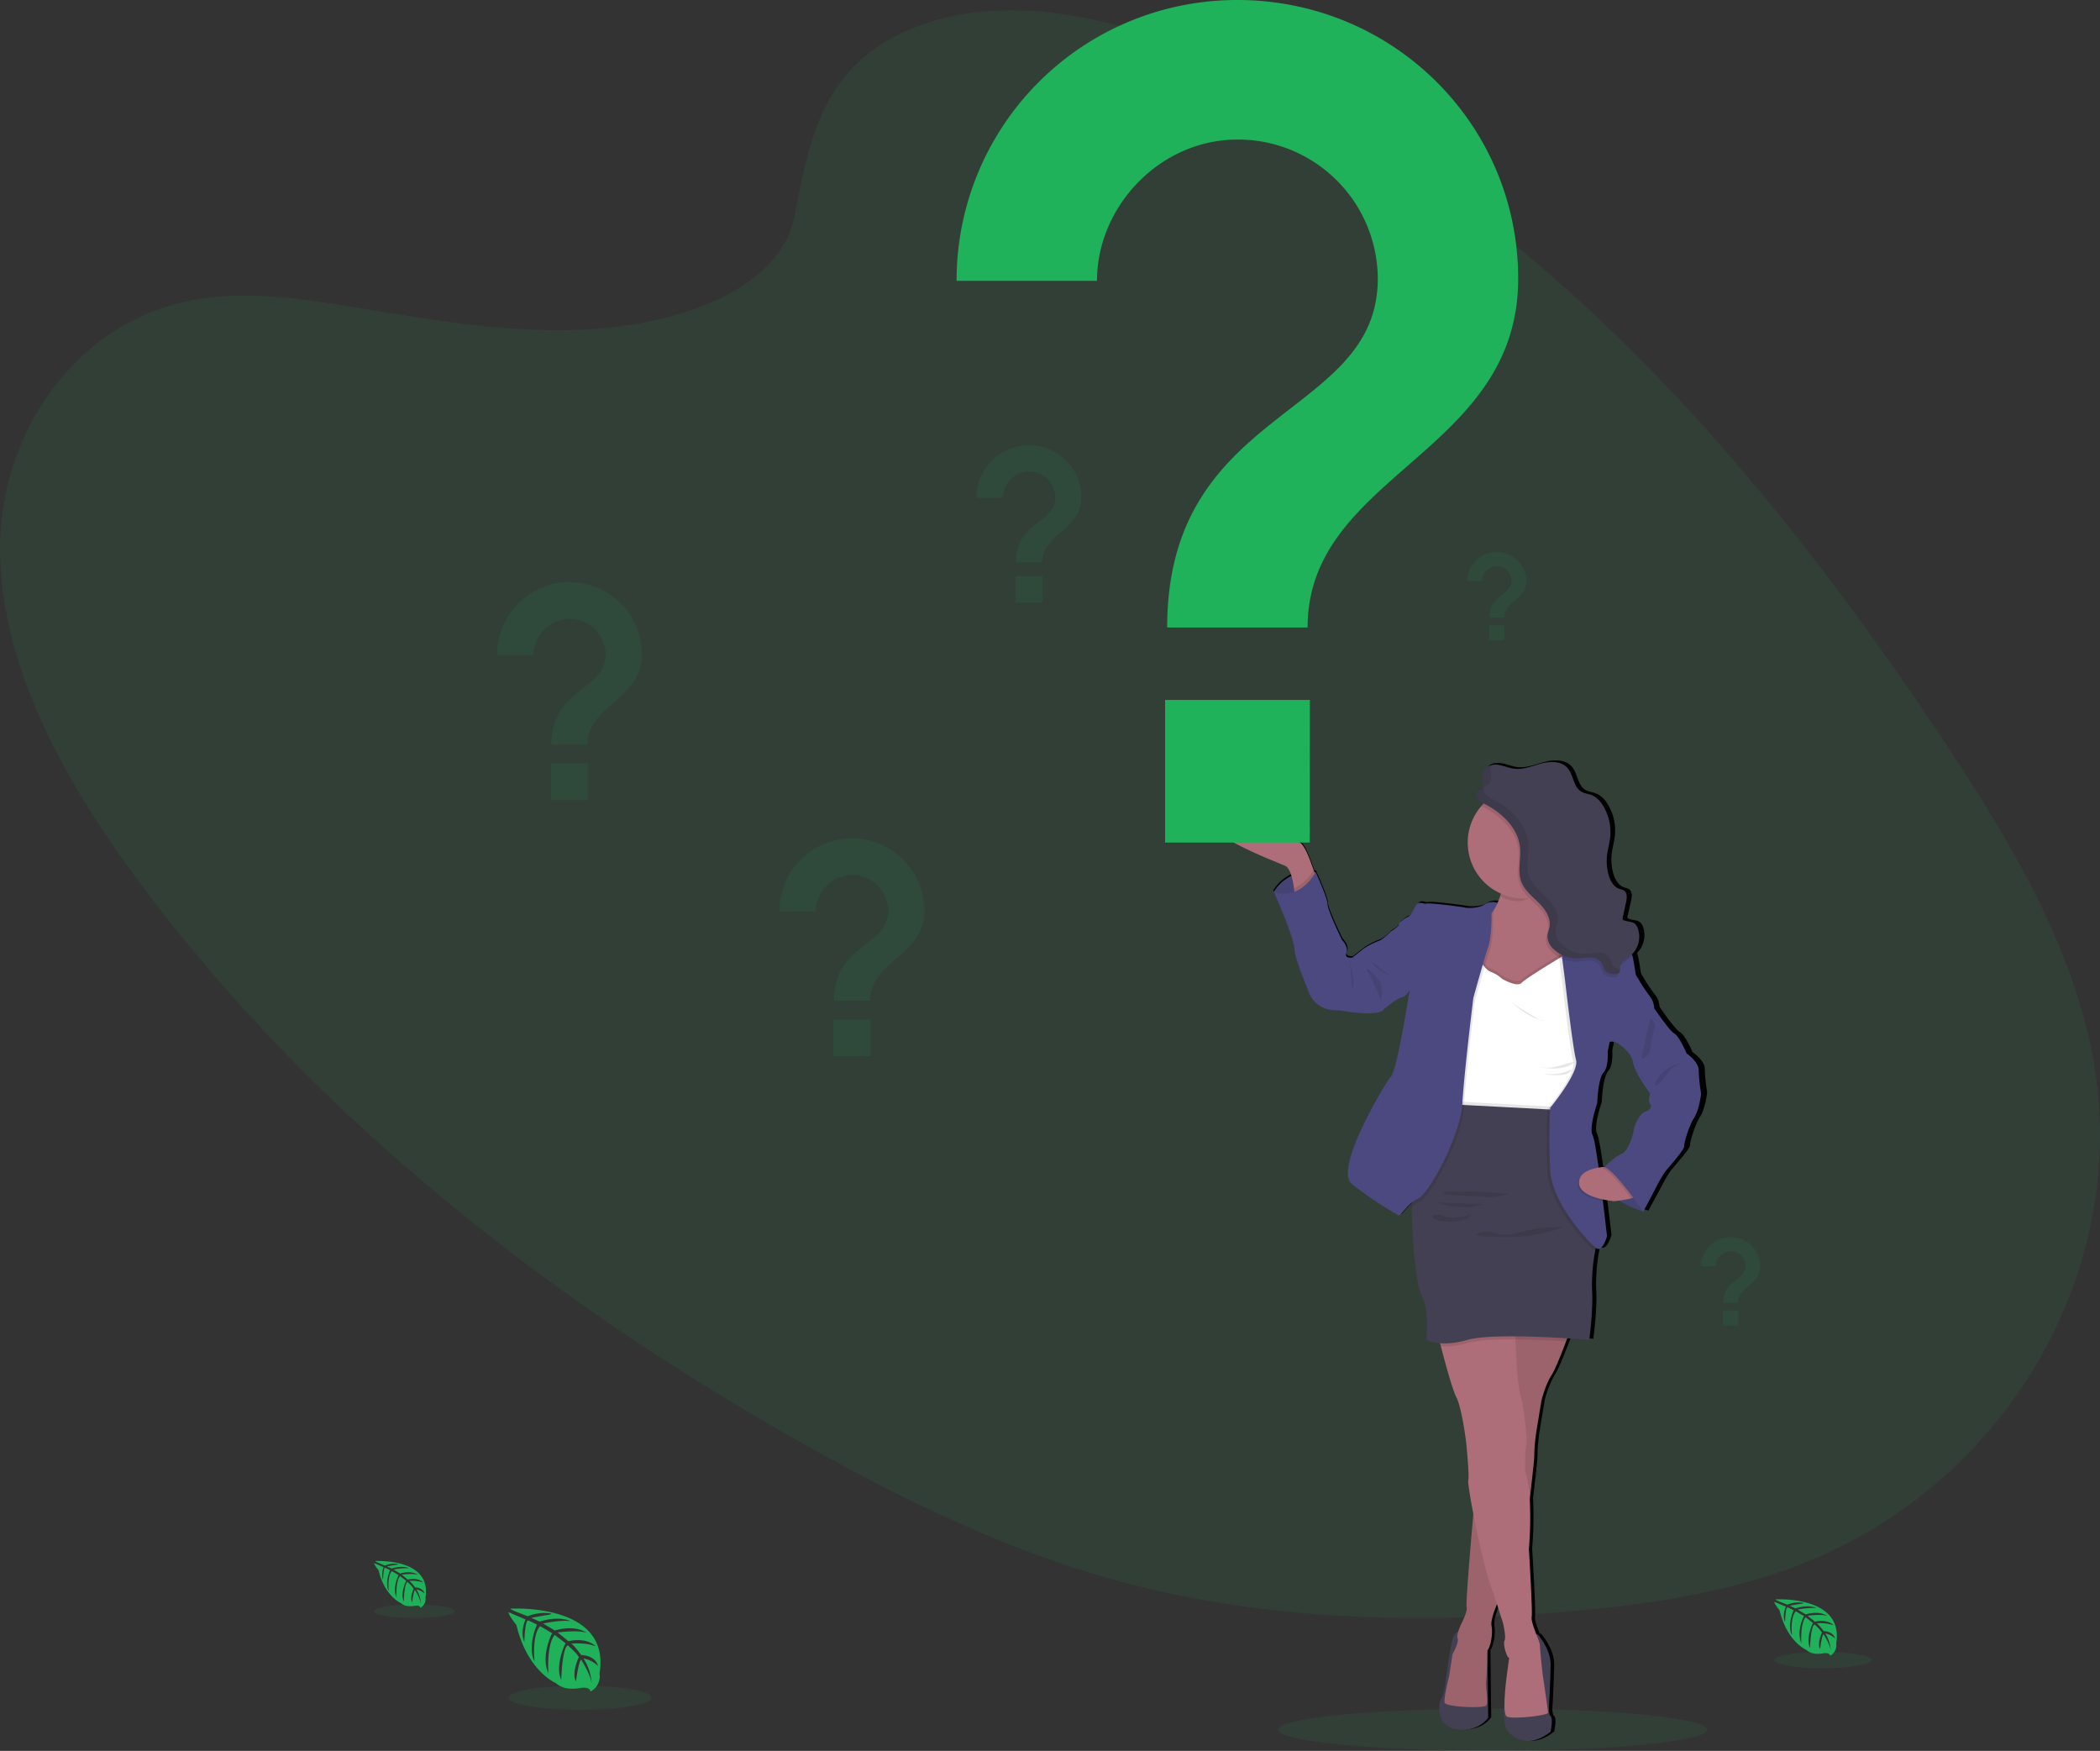 <svg xmlns="http://www.w3.org/2000/svg" width="655.014" height="545.977" viewBox="0 0 655.014 545.977"><rect x="0" y="0" width="655.014" height="545.977" fill="#333333" stroke="none"/><defs><linearGradient id="prefix__linear-gradient" x1=".5" x2=".5" y1="1" gradientUnits="objectBoundingBox"><stop offset="0" stop-color="gray" stop-opacity=".251"></stop><stop offset=".54" stop-color="gray" stop-opacity=".122"></stop><stop offset="1" stop-color="gray" stop-opacity=".102"></stop></linearGradient><style>            .prefix__cls-1,.prefix__cls-2{fill:#1fb25a}.prefix__cls-1,.prefix__cls-5{opacity:.1}.prefix__cls-4{fill:#4c4981}.prefix__cls-6{fill:#ae6e79}.prefix__cls-7{fill:#444053}        </style></defs><g id="prefix__Group_179" data-name="Group 179" transform="translate(-.004)"><ellipse id="prefix__Ellipse_240" cx="66.918" cy="6.597" class="prefix__cls-1" data-name="Ellipse 240" rx="66.918" ry="6.597" transform="translate(398.628 532.783)"></ellipse><path id="prefix__Path_1642" d="M384.826 41.3c29.473-10.955 65.352-1.533 95.993 12.208 96.234 43.168 166.344 125.113 222.046 208.6 20.168 30.229 39.325 61.79 46.907 95.536 15.438 68.687-24.827 139.794-93.3 164.712-23.287 8.482-48.871 11.96-74.494 13.9-45.563 3.452-92.737 2.081-137.934-10.7-32.233-9.135-62.723-23.829-91.967-40.062C270.4 440.126 195.816 381.22 142.11 309.265c-23.555-31.56-43.481-67.14-44.055-103.555s23.157-73.006 62.2-79.2c16.142-2.558 33.218.1 49.876 2.845 24.527 4.039 49.386 8.286 73.632 6.525 25.049-1.833 57.627-11.621 62.194-35.534 4.836-25.674 9.436-48.107 38.869-59.046z" class="prefix__cls-1" data-name="Path 1642" transform="translate(-98.04 -33.311)"></path><path id="prefix__Path_1643" d="M341.742 800.4s31.489-1.9 27.776 20.168a5.375 5.375 0 01-2.8 5.67s-.052-1.638-3.23-1.083a14.224 14.224 0 01-3.419.17 7.131 7.131 0 01-4.182-1.729s-8.854-3.654-12.293-18.126c0 0-2.551-3.151-2.447-3.967l5.311 2.271s-1.814 3.837-.385 7.021c0 0 .17-6.877 1.194-6.721.2.033 2.76 1.3 2.76 1.3s-3.125 6.675-.77 11.529c0 0-.894-8.228 1.742-11.047l3.745 2.186s-3.654 6.9-1.174 12.521c0 0-.652-8.632 1.957-11.993l3.393 2.61s-3.432 6.8-1.338 11.471c0 0 .268-10.055 2.068-10.812 0 0 2.969 2.61 3.419 3.693 0 0-2.349 4.933-.894 7.536 0 0 .894-6.694 1.631-6.727 0 0 2.949 4.437 3.262 7.477a16.146 16.146 0 00-2.551-7.9 8.907 8.907 0 014.528 2.342s-.463-3.138-5.252-3.412c0 0-2.44-3.36-3.1-3.569 0 0 4.77-.4 7.66.887 0 0-2.545-2.962-8.534-1.618l-3.347-2.727s6.283-.861 8.939.091c0 0-3.06-2.61-9.839-.711l-3.641-2.179s5.35-1.155 8.541-.737c0 0-3.367-1.814-9.611.15l-2.61-1.168s3.915-.77 5.07-.894 1.207-.437 1.207-.437a13.584 13.584 0 00-7.367.816s-5.517-1.975-5.419-2.352z" class="prefix__cls-2" data-name="Path 1643" transform="translate(-182.522 -298.764)"></path><ellipse id="prefix__Ellipse_241" cx="22.289" cy="3.765" class="prefix__cls-1" data-name="Ellipse 241" rx="22.289" ry="3.765" transform="translate(158.62 525.632)"></ellipse><path id="prefix__Path_1644" d="M277.225 777.658s17.754-1.07 15.66 11.373a3.021 3.021 0 01-1.572 3.2s-.033-.92-1.82-.607a7.918 7.918 0 01-1.925.091 3.954 3.954 0 01-2.362-.972s-4.985-2.068-6.942-10.224c0 0-1.435-1.781-1.383-2.238l3 1.3a5.392 5.392 0 00-.222 3.961s.1-3.882.652-3.791c.117 0 1.559.75 1.559.75s-1.762 3.765-.431 6.525c0 0-.509-4.639.979-6.231l2.108 1.233s-2.055 3.915-.652 7.06c0 0-.359-4.867 1.1-6.76l1.912 1.488s-1.957 3.83-.75 6.466c0 0 .15-5.67 1.168-6.094a11.624 11.624 0 011.925 2.081s-1.3 2.78-.5 4.248c0 0 .5-3.771.92-3.791a12.475 12.475 0 011.833 4.215 9.135 9.135 0 00-1.435-4.456 4.979 4.979 0 012.551 1.3s-.254-1.768-2.962-1.925a11.533 11.533 0 00-1.742-2.01 10.911 10.911 0 014.319.5s-1.435-1.67-4.815-.913l-1.886-1.54s3.543-.483 5.044.052c0 0-1.729-1.475-5.553-.4l-2.049-1.233a18.647 18.647 0 014.809-.411s-1.892-1.024-5.416.085l-1.468-.653s2.212-.437 2.858-.5.685-.248.685-.248a7.693 7.693 0 00-4.156.463s-3.093-1.179-3.041-1.394z" class="prefix__cls-2" data-name="Path 1644" transform="translate(-160.188 -290.868)"></path><ellipse id="prefix__Ellipse_242" cx="12.567" cy="2.127" class="prefix__cls-1" data-name="Ellipse 242" rx="12.567" ry="2.127" transform="translate(116.698 500.309)"></ellipse><path id="prefix__Path_1645" d="M946.61 795.985s21.434-1.3 18.922 13.7a3.68 3.68 0 01-1.905 3.863s-.039-1.116-2.2-.737a9.661 9.661 0 01-2.329.111 4.8 4.8 0 01-2.845-1.174s-6.029-2.486-8.371-12.338c0 0-1.736-2.147-1.664-2.695l3.615 1.54s-1.233 2.61-.261 4.783c0 0 .117-4.685.809-4.567.144 0 1.879.9 1.879.9s-2.127 4.567-.522 7.83c0 0-.607-5.6 1.188-7.517l2.545 1.481s-2.486 4.7-.8 8.528c0 0-.437-5.872 1.3-8.163l2.31 1.8s-2.336 4.626-.914 7.83c0 0 .189-6.838 1.416-7.36a14.068 14.068 0 012.323 2.512s-1.6 3.36-.607 5.135c0 0 .607-4.567 1.109-4.567 0 0 2.01 3.021 2.218 5.089a10.968 10.968 0 00-1.729-5.376 6.061 6.061 0 013.08 1.592s-.313-2.134-3.582-2.323a13.9 13.9 0 00-2.1-2.427 13.2 13.2 0 015.22.6s-1.736-2.01-5.814-1.1l-2.277-1.86s4.274-.587 6.088.059c0 0-2.088-1.781-6.7-.483l-2.479-1.481a22.586 22.586 0 015.814-.5s-2.29-1.233-6.525.1l-1.775-.8s2.669-.529 3.452-.607.822-.3.822-.3a9.265 9.265 0 00-5.011.555s-3.765-1.385-3.7-1.633z" class="prefix__cls-2" data-name="Path 1645" transform="translate(-392.796 -297.235)"></path><ellipse id="prefix__Ellipse_243" cx="15.17" cy="2.564" class="prefix__cls-1" data-name="Ellipse 243" rx="15.17" ry="2.564" transform="translate(553.403 515.088)"></ellipse><path id="prefix__Path_1646" d="M831.461 498.248a46.544 46.544 0 01-.711-6.955c0-2.8-3.8-5.279-3.8-5.279s-2.349-5.435-3.915-6.238-6.4-7.915-6.4-7.915a6.466 6.466 0 00-1.455-3.837 55.15 55.15 0 01-3.961-5.977c-.653-.8-.326-1.357-1.3-6-.052-.241-.111-.476-.183-.7a.916.916 0 00-.1-.3 7.83 7.83 0 001.846-8.11 3.262 3.262 0 00-.926-1.436c-1.1-.9-2.864-.528-4-1.383l1.207-5.337c.287-1.3.437-2.956-.7-3.66a5.924 5.924 0 00-1.344-.45c-1.957-.652-3.093-2.721-3.6-4.711a16.142 16.142 0 01-.392-5.872c.222-1.892.777-3.732.979-5.631a15.464 15.464 0 00-2.395-10.009 7.707 7.707 0 00-3.165-2.988c-1.207-.542-2.61-.652-3.739-1.3-2.427-1.546-2.3-5.22-4.241-7.327s-5.37-2.1-8.2-1.377-5.637 1.957-8.534 1.651c-1.866-.209-3.615-1.057-5.487-1.253a5.78 5.78 0 00-1.605.072v-.059a3.481 3.481 0 00-2.982 2.329 3.554 3.554 0 00-.091.953c0 .763.183 1.559.2 2.29a2.179 2.179 0 01-.529 1.612c-.372.4-.92.607-1.3 1.018a1.631 1.631 0 00-.476 1.2c0 1.161 1.448 2.186 2.421 2.656h.039c-.261.261-.522.535-.763.816a17.186 17.186 0 00-4.319 11.412 17.421 17.421 0 0010.6 15.908l-.137.424a24.359 24.359 0 01-.959 2.466 4.887 4.887 0 00-4.1.457c-1.866 1.3-5.513 1.2-6.486.959s-11.092-1.52-11.908-1.2-2.427-1.116-3.478.8-1.54 2.956-2.61 3.439-2.917 2-2.669 2.316-2.675 2.238-2.675 2.238-2.512 2.61-3.967 2.956a23.294 23.294 0 00-4.535 2.323l-3.569 2.793s-2.669.4-1.86-1.435-1.462-4.156-1.462-4.156-4.535-9.193-4.535-11.092-3.726-10-3.726-10l-.457-.046-.209-.594c-.685-1.925-1.572-4.287-2.251-5.67-1.3-2.643-2.108-2.917-2.108-2.917s-15.712-11.8-25.917-8.2 18.628 14.309 21.219 15.431c.907.392 1.559 1.657 2.016 3.138a13.428 13.428 0 00-5.579 5.018s6.238 13.826 6.4 17.265 4.293 13.05 4.293 13.05 1.54 7.119 9.879 6.714c0 0 11.5 2.114 14.015 0s4.776-3.771 6-4.013a4.73 4.73 0 002.264-1.6s-3.8 23.979-5.67 26.06-18.354 29-12.436 33.818a118.24 118.24 0 0014.818 9.787c.5.248 2.01-2.264 4.163-4.045v1.39c.039 9.578 1.3 24.142 3.054 27.4 2.61 4.8 1.54 14.067 1.54 14.067a11.09 11.09 0 004.378 1.051c.078.313.17.652.254.979 1.429 5.4 3.745 13.741 4.926 15.96 1.781 3.36 3.073 14 3.073 14s1.057 10.44.652 11.908c-.157.555.529 4.9 1.605 10.44-.652 7.5-1.892 21.949-2.1 27.176v.379a1.6 1.6 0 010 .176v.32a4.88 4.88 0 00.039.985 3.2 3.2 0 01-.111 1.488 25.972 25.972 0 01-1.755 4.189 19.931 19.931 0 00-.783 2.023 3.655 3.655 0 00-1.892 2.688c-.809 3.119-2.023 11.745-2.023 11.745s-.489 5.279-1.455 6.479-1.957 8.711 4.939 9.67 9.879-3.654 9.879-3.654l-.241-20.932v-.039a3.17 3.17 0 00.359-.568v-.052c.046-.1.1-.2.144-.32l.059-.157.1-.255a.375.375 0 010-.091 13.834 13.834 0 00.587-6.231v-.881a2.481 2.481 0 01.039-.431v-.078l.039-.255v-.111a.482.482 0 01.052-.261.288.288 0 010-.065c.065-.3.144-.652.228-.94v-.072l.1-.313c.1-.333.209-.652.326-1v-.065a.916.916 0 01.111-.307v-.039c.117-.32.241-.652.359-.927l.033-.085.1-.261.033-.078.248-.581 1.912 5.9s1.057 4.4.489 5.435.652 5.357 1.455 5.435l-.75 5.435a83.134 83.134 0 00-.724 9.037c-.052.346-.1.652-.144.861-.522 2.786.731 7.106.731 7.106 6.394 7.562 14.015.587 14.015.587s.887-4 0-4.8-.489-3.68-.489-3.68.4-7.119.483-12.312-4.248-9.787-4.248-9.787l-.241.215c-.789-2.036-1.69-4.411-1.5-5.474.326-1.84-.894-21.264-.894-21.264a115.2 115.2 0 00.287-15.66c.1-.881.2-1.749.3-2.61.489-4.176.887-7.745 1.044-9.618v-.215c.039-.5.059-.861.052-1.031 0-.652 0-1.4.065-2.212.15-2.245.5-4.744.5-4.744l1.7-10.316a32.246 32.246 0 013.164-7.83l.222-.352c.072-.124.144-.261.222-.4l.033-.059c.072-.137.15-.281.222-.431l.033-.059c.261-.515.542-1.109.835-1.762 0-.052.046-.1.065-.15l.222-.5a.512.512 0 01.085-.2c.033-.065.137-.333.209-.5a1.9 1.9 0 00.085-.2c.085-.2.176-.4.261-.607l.124-.3c.059-.15.124-.3.189-.45l.157-.4c.046-.1.085-.2.124-.294l.176-.45c0-.065.059-.137.085-.2.463-1.155.907-2.3 1.3-3.334l.359-.94c4.15.255 6.968.483 6.968.483s1.3-9.35.887-15.5a57.6 57.6 0 011.024-12.4c.059-.32.111-.607.163-.868l.111.091c2.029 1.6 3.484-3.68 3.484-3.68s-.548-4.926-1.3-10.9l-.078-.594a30.658 30.658 0 003.543.542s.653-.059 1.546-.17a42.807 42.807 0 007.791 3.523l4.313-7.96a32.4 32.4 0 012.838-4.717c1.3-1.6 5.911-6.714 5.833-7.673s1.54-6.479 3.158-8.959 2.244-7.451 2.165-7.849zm-17.982 6.075c-1.7.718-3.321 4.717-3.4 5.918s-1.866 6.473-3.726 7.112c-1.716.587-4.991 3.6-5.513 4.085-.535.046-1.142.117-1.775.222-.711-5.044-1.416-9.22-1.866-10.061-1.3-2.4 1.429-10.074 1.429-10.074s.268-7.751 1.957-9.591 1.3-6.479 1.3-6.479.4-1.918.568-2.793 2.408 0 2.427 0 4.372 2.395 5.024 5.99 5.429 9.833 5.429 9.833-.731 2.16 0 3.262-.151 1.858-1.854 2.576z" data-name="Path 1646" transform="translate(-299.003 -157.901)"></path><path id="prefix__Path_1647" d="M707 454.483a13.05 13.05 0 0113.05-6.146v9.337h-5.67l-4.437-1.122z" class="prefix__cls-4" data-name="Path 1647" transform="translate(-309.664 -176.382)"></path><path id="prefix__Path_1648" d="M707 454.483a13.05 13.05 0 0113.05-6.146v9.337h-5.67l-4.437-1.122z" class="prefix__cls-5" data-name="Path 1648" transform="translate(-309.664 -176.382)"></path><path id="prefix__Path_1649" d="M710.065 441.255l-6.949 4.867s-.059-.972-.235-2.3c-.346-2.519-1.122-6.3-2.8-7.027-2.551-1.122-30.954-11.81-20.879-15.405s25.532 8.189 25.532 8.189.8.274 2.068 2.9c.653 1.383 1.546 3.739 2.218 5.664.621 1.735 1.045 3.112 1.045 3.112z" class="prefix__cls-6" data-name="Path 1649" transform="translate(-299.255 -166.828)"></path><path id="prefix__Path_1650" d="M713.679 431.882l.79-.372 2.218 2.532-1.814 3.869-3.093-1.24.718-3.093z" class="prefix__cls-4" data-name="Path 1650" transform="translate(-247.356 -149.958)"></path><path id="prefix__Path_1651" d="M792.946 811s-2-.235-2.793 2.877-2 11.745-2 11.745-.476 5.266-1.435 6.466-1.912 8.7 4.868 9.65 9.735-3.647 9.735-3.647l-.241-20.925z" class="prefix__cls-7" data-name="Path 1651" transform="translate(-337.134 -302.461)"></path><path id="prefix__Path_1652" d="M827.309 812.44s4.267 4.567 4.189 9.748-.483 12.286-.483 12.286-.391 2.877.483 3.674 0 4.789 0 4.789-7.5 6.962-13.806-.587c0 0-1.227-4.313-.718-7.092s1.931-15.275 1.931-15.275z" class="prefix__cls-7" data-name="Path 1652" transform="translate(-347.839 -302.964)"></path><path id="prefix__Path_1653" d="M828.052 663.871s-4.306 12.045-6.146 14.837-3.106 7.83-3.106 7.83l-1.677 10.29a57.411 57.411 0 00-.561 6.942c.078 2.316-4.15 36.063-4.15 36.063l-6.7 8.541s-2.949 5.983-2.473 8.482-.32 6.466-1.3 7.66c0 0-.157 7.83-.4 9.572s.881 6.708 0 7.582-12.606.483-12.926-.959 1.435-8.378 1.435-8.378l1.037-6.7s2.075-3.667 1.6-4.867.874-3.987.953-4.228 2.238-4.15 1.84-5.663 2.512-33.707 2.512-33.707l8.21-57.688z" class="prefix__cls-6" data-name="Path 1653" transform="translate(-338.011 -249.807)"></path><path id="prefix__Path_1654" d="M828.052 663.878s-.652 1.814-1.546 4.2c-1.422 3.758-3.471 8.932-4.6 10.642a32.365 32.365 0 00-3.112 7.83l-1.677 10.3a57.843 57.843 0 00-.555 6.942c0 .914-.613 6.74-1.4 13.454-1.207 10.264-2.753 22.609-2.753 22.609l-6.7 8.541s-.339.652-.763 1.683c-.842 1.957-2.029 5.135-1.709 6.773.476 2.473-.32 6.46-1.3 7.66 0 0-.163 7.83-.4 9.572s.881 6.7 0 7.582-12.606.483-12.926-.953 1.435-8.378 1.435-8.378l1.037-6.708s2.075-3.667 1.592-4.867.881-3.987.959-4.228 2.238-4.15 1.84-5.664c-.307-1.155 1.3-20.057 2.055-29.022l.418-4.652 7.066-49.628.574-4 .574-4.058z" class="prefix__cls-5" data-name="Path 1654" transform="translate(-338.011 -249.814)"></path><path id="prefix__Path_1655" d="M819.627 785.981c.072.881-11.255 2.16-12.873 1.2s0-12.847 0-12.847l.737-5.422c-.789-.085-1.99-4.391-1.435-5.429s-.476-5.422-.476-5.422l-1.879-5.872-1.148-3.6c-1.866-4.117-4.567-15.862-6.244-24.631-1.057-5.507-1.729-9.846-1.579-10.4.4-1.435-.652-11.888-.652-11.888s-1.3-10.616-3.028-13.963c-1.168-2.218-3.445-10.551-4.854-15.927-.718-2.76-1.214-4.744-1.214-4.744s12.058-1.011 19.372-1.364c3.36-.163 5.722-.183 5.448.091s-.346 1.736-.333 3.85c.033 5.474.8 15.1 1.605 17.7 1.116 3.589 2.231 14.355 1.755 15.4s-.32 7.98-.32 7.98a35.885 35.885 0 011.409 8.658 117.043 117.043 0 01-.274 15.588s1.194 19.392.874 21.225 2.551 7.582 2.551 8.7.8 8.7.8 8.7 1.706 11.543 1.758 12.417z" class="prefix__cls-6" data-name="Path 1655" transform="translate(-336.763 -251.919)"></path><path id="prefix__Path_1656" d="M831.793 474.93l-1.37 1.481-.894.966-5.22 5.611-13.487 1.52-7.177-1.918-1.775-.476s0-3.6.32-7.921c.457-5.54 1.546-12.267 4.15-14.1a10.367 10.367 0 003.034-3.843 21.649 21.649 0 001.305-3.223c.052-.144.091-.281.137-.424a36.032 36.032 0 001.266-5.918s1.723-.953 4.117-2.062c6.244-2.917 17.03-6.942 13.278 2.062a35.22 35.22 0 00-1.409 4.045c-.059.2-.111.4-.157.6-1.253 5.011-.424 8.052.509 9.728a6.093 6.093 0 00.542.829 4.352 4.352 0 00.907.92l1.553 9.859.13.816z" class="prefix__cls-6" data-name="Path 1656" transform="translate(-342.633 -173.934)"></path><path id="prefix__Path_1657" d="M834.178 447.423c-.711 1.71.346-1.4 0 0-2.845 2.023-9.546 7.784-13.311 7.784-2.545 0-3.308-.463-5.487-1.448a35.6 35.6 0 001.4-6.336s22.585-12.449 17.398 0z" class="prefix__cls-5" data-name="Path 1657" transform="translate(-347.328 -174.19)"></path><path id="prefix__Path_1658" d="M834.47 425.035a17.408 17.408 0 01-15.575 17.3c-.6.059-1.207.1-1.82.1a17.4 17.4 0 1117.4-17.4z" class="prefix__cls-6" data-name="Path 1658" transform="translate(-341.872 -162.288)"></path><path id="prefix__Path_1659" d="M833.854 529.565l-2.479 6.466s-2.016.085-5.161.183c-10.616.339-34.007.77-35.051-1.957a6.939 6.939 0 01-.365-2.147c-.137-4.156 1.8-10.538 1.8-10.538s1.116-12.769 1.116-13.324-.959-9.5-.959-9.5l1.918-7.177 5.344-3.752s2.395 3.673 3.83 3.987a9.952 9.952 0 013.354 2.081s4.7 2.871 6.225 1.272 13.324-8.619 13.324-8.619l6.225 6.864z" class="prefix__cls-5" data-name="Path 1659" transform="translate(-338.782 -189.707)"></path><path id="prefix__Path_1660" d="M833.864 531.085l-2.479 6.46s-2.016.091-5.161.189h-.307c-1.357.046-2.91.091-4.567.124-8.437.2-20.057.248-26.132-.652-2.284-.326-3.778-.8-4.026-1.435a5.761 5.761 0 01-.287-1.187c-.039-.3-.065-.653-.078-.959-.137-4.156 1.8-10.538 1.8-10.538s1.116-12.769 1.116-13.324-.959-9.5-.959-9.5l1.918-7.177 3.673-2.571 1.67-1.174a25.023 25.023 0 001.833 2.414 4.88 4.88 0 002 1.572 9.987 9.987 0 013.354 2.081s4.7 2.871 6.225 1.272c1.155-1.22 8.332-5.611 11.647-7.614 1.018-.62 1.677-1 1.677-1l.835.927 5.384 5.931z" data-name="Path 1660" transform="translate(-338.793 -190.235)" style="fill:#fff"></path><path id="prefix__Path_1661" d="M723.824 450.542l-6.949 4.867s-.059-.972-.235-2.3a14.065 14.065 0 006.12-5.677c.64 1.734 1.064 3.11 1.064 3.11z" class="prefix__cls-5" data-name="Path 1661" transform="translate(-313.014 -176.115)"></path><path id="prefix__Path_1662" d="M744.869 467.4l-1.514-.4s-2.479 2.61-3.915 2.956a22.849 22.849 0 00-4.463 2.31l-3.517 2.793s-2.61.4-1.833-1.435-1.435-4.15-1.435-4.15-4.469-9.174-4.469-11.092-3.693-9.97-3.693-9.97-4.633 9.017-13.089 6.146c0 0 6.146 13.8 6.3 17.232s4.228 13 4.228 13 1.52 7.105 9.735 6.707c0 0 11.334 2.108 13.807 0s4.7-3.765 5.872-4.006a4.843 4.843 0 002.231-1.592v-9.487z" class="prefix__cls-4" data-name="Path 1662" transform="translate(-309.643 -176.456)"></path><path id="prefix__Path_1663" d="M743.3 491.33s2 7.425.718 8.221z" class="prefix__cls-5" data-name="Path 1663" transform="translate(-322.279 -191.372)"></path><path id="prefix__Path_1664" d="M826.217 561.954c-10.616.339-34.007.763-35.051-1.957a6.937 6.937 0 01-.365-2.147l34.679 1.827z" class="prefix__cls-5" data-name="Path 1664" transform="translate(-338.786 -214.489)"></path><path id="prefix__Path_1665" d="M826.811 663.871s-.652 1.814-1.546 4.2c-4.4-.268-10.237-.548-15.777-.587-1.957 0-3.876 0-5.69.065a42.859 42.859 0 00-9.3 1.031 24.661 24.661 0 01-8.287 1.07c-.711-2.764-1.211-4.75-1.211-4.75s12.058-1.011 19.372-1.364l.574-4.058z" class="prefix__cls-5" data-name="Path 1665" transform="translate(-336.77 -249.807)"></path><path id="prefix__Path_1666" d="M831.953 599.81l-1.357 2.871s-.189.855-.431 2.212a56.553 56.553 0 00-1 12.4c.4 6.146-.881 15.477-.881 15.477s-29.362-2.473-37.974 0-12.854 0-12.854 0 1.044-9.252-1.514-14.041c-1.742-3.262-2.969-17.826-3.008-27.4 0-4.417.222-7.765.776-8.443 1.755-2.153 9.252-23.7 9.252-23.7l1.709.091 4.567.241 25.969 1.37 4.078.215.431 1.3z" class="prefix__cls-7" data-name="Path 1666" transform="translate(-332.576 -214.951)"></path><path id="prefix__Path_1667" d="M876.814 600.716l.241 2.558s-12.86-4.189-12.208-9.337 0-4.567 0-4.567l10.335.874z" class="prefix__cls-4" data-name="Path 1667" transform="translate(-364.51 -225.435)"></path><path id="prefix__Path_1668" d="M876.814 600.716l.241 2.558s-12.86-4.189-12.208-9.337 0-4.567 0-4.567l10.335.874z" class="prefix__cls-5" data-name="Path 1668" transform="translate(-364.51 -225.435)"></path><path id="prefix__Path_1669" d="M755.411 493.385a11.457 11.457 0 004.528 2.355 2.949 2.949 0 01-1.3-.652c-.92-.652-1.794-1.364-2.682-2.055a8.415 8.415 0 00-2.492-1.723 13.745 13.745 0 001.946 2.075z" class="prefix__cls-5" data-name="Path 1669" transform="translate(-325.809 -191.365)"></path><path id="prefix__Path_1670" d="M754.864 497.942a5.761 5.761 0 01.992 1.572 9.506 9.506 0 01-.072 4.939l-2.062-4.972c-.359-.848-.718-1.7-1.148-2.506-.189-.346-1.377-1.788-1.24-2.088.366-.847 3.145 2.579 3.53 3.055z" class="prefix__cls-5" data-name="Path 1670" transform="translate(-325.067 -192.561)"></path><path id="prefix__Path_1671" d="M840.52 540.905a6.642 6.642 0 003.752-1.755c-2.121.268-4.13 1.1-6.218 1.54a9.239 9.239 0 01-5.794-.535 14.248 14.248 0 008.26.75z" class="prefix__cls-5" data-name="Path 1671" transform="translate(-353.194 -207.99)"></path><path id="prefix__Path_1672" d="M830.19 516.089a1.455 1.455 0 01-1.077-.268q-2.388-1.37-4.711-2.858a31.28 31.28 0 01-4.613-3.184c3.166 2.859 6.111 5.273 10.401 6.31z" class="prefix__cls-5" data-name="Path 1672" transform="translate(-348.86 -197.783)"></path><path id="prefix__Path_1673" d="M840.2 544.55a9.931 9.931 0 002.492-.2 3.341 3.341 0 002.048-1.35 1.175 1.175 0 00-.868.137 14.642 14.642 0 01-8.013.959 11.572 11.572 0 004.341.454z" class="prefix__cls-5" data-name="Path 1673" transform="translate(-354.445 -209.319)"></path><path id="prefix__Path_1674" d="M808.533 601.8a26.173 26.173 0 01-5.1 1 30.786 30.786 0 01-4.032-.078l-6.525-.411-3.262-.209c-.385 0-1.957 0-1.181-.776.391-.378 2.571-.137 3.132-.157q1.625-.052 3.262-.059c2.16 0 4.326 0 6.486.13 2.424.118 4.806.301 7.22.56z" class="prefix__cls-5" data-name="Path 1674" transform="translate(-337.891 -229.522)"></path><path id="prefix__Path_1675" d="M799.8 606.8c-1.109-.046-2.538.613-3.68.757a24.478 24.478 0 01-3.85.15 21.467 21.467 0 01-7.419-1.514c4.977.251 9.969.401 14.949.607z" class="prefix__cls-5" data-name="Path 1675" transform="translate(-336.718 -231.288)"></path><path id="prefix__Path_1676" d="M785.13 612.249a10.665 10.665 0 011.422.391c2.753.783 5.683.091 8.482-.6a4.977 4.977 0 01-3.217 1.788 14.915 14.915 0 01-6.264.228c-.652-.13-2.29-.365-2.61-1.044-.534-.998 1.574-.861 2.187-.763z" class="prefix__cls-5" data-name="Path 1676" transform="translate(-336.026 -233.321)"></path><path id="prefix__Path_1677" d="M807.814 619.485a21.287 21.287 0 012.44.652c3.1.77 6.316-.287 9.428-1a43.887 43.887 0 0111.412-1.057 11.3 11.3 0 00-2.447.8c-.881.268-1.775.515-2.669.737-1.755.431-3.536.783-5.331 1.037a54.8 54.8 0 01-10.942.476c-1.67-.091-4.567.078-6-.763a6.61 6.61 0 014.1-.887z" class="prefix__cls-5" data-name="Path 1677" transform="translate(-343.272 -235.409)"></path><path id="prefix__Path_1678" d="M798.285 467.453s.156 7.347-1.037 10.7c-.379 1.044-.966 2.969-1.605 5.129-.7 2.395-1.462 5.076-2.049 7.177l-.979 3.51s-2.695 21.949-3.393 32.409a2.56 2.56 0 01-.039.548c-.039.587-.1 1.2-.2 1.833-1.553 10.387-10.511 26.406-13.519 27.685a8.951 8.951 0 00-2.532 1.742c0-4.417.222-7.765.776-8.443 1.755-2.153 9.252-23.7 9.252-23.7l1.71.091c-.039-.3-.065-.652-.078-.959-.137-4.156 1.8-10.538 1.8-10.538s1.116-12.769 1.116-13.324-.959-9.5-.959-9.5l1.918-7.177 3.673-2.571c.457-5.54 1.546-12.267 4.15-14.1a10.368 10.368 0 003.034-3.843c.516.072-.424-.385-.424-.385z" class="prefix__cls-5" data-name="Path 1678" transform="translate(-332.576 -181.784)"></path><path id="prefix__Path_1679" d="M789.078 462.984a4.75 4.75 0 00-4.039.457c-1.84 1.3-5.429 1.194-6.388.959s-10.929-1.52-11.745-1.2-2.395-1.116-3.432.8-1.514 2.949-2.551 3.426-2.877 2-2.61 2.316-2.61 2.232-2.61 2.232l5.82 18.922s-3.752 23.933-5.585 26.008-18.113 28.964-12.286 33.753a115.958 115.958 0 0014.6 9.787c.652.32 2.949-3.987 6.14-5.344s13.089-19.313 13.7-29.525 3.432-32.95 3.432-32.95 3.432-12.449 4.626-15.8 1.037-10.7 1.037-10.7z" class="prefix__cls-4" data-name="Path 1679" transform="translate(-321.966 -181.432)"></path><path id="prefix__Path_1680" d="M854.351 569.677l-1.357 2.871s-.189.855-.431 2.212a1.22 1.22 0 01-.653-.294c-2-1.6-13.7-13.643-14.283-24.337-.411-7.888-.215-14.687-.085-17.715.039-.953.078-1.527.078-1.651s9.1-11.014 8.058-14.916-3.432-24.794-3.432-24.794l-.352-2.74-.607-4.633-1.448-11.21 1.5.352a4.353 4.353 0 00.907.92l1.554 9.858 5.389 5.938.881 36.147-2.479 6.46s-2.016.091-5.161.189h-.307z" class="prefix__cls-5" data-name="Path 1680" transform="translate(-354.973 -184.817)"></path><path id="prefix__Path_1681" d="M859.841 509.753s-2.232-.881-2.388 0-.561 2.786-.561 2.786.4 4.633-1.3 6.466-1.957 9.572-1.957 9.572-2.688 7.66-1.416 10.055c.463.868 1.181 5.22 1.9 10.44.457 3.262.907 6.844 1.3 10.12.724 5.951 1.266 10.877 1.266 10.877s-1.442 5.266-3.439 3.667-13.7-13.643-14.276-24.338c-.391-7.51-.235-14.035-.1-17.252.052-1.364.1-2.134.1-2.134s9.1-11.014 8.058-14.922-3.432-24.794-3.432-24.794l-.418-3.23-.45-3.471-.1-.763-1.448-11.092c.255.059 9.207 2.081 10.388 3.262s8.482 2.871 8.482 2.871a6.381 6.381 0 014.528 4.646c.072.222.124.457.176.7.959 4.633.652 5.187 1.3 5.99s-6.213 20.544-6.213 20.544z" class="prefix__cls-4" data-name="Path 1681" transform="translate(-355.439 -184.564)"></path><path id="prefix__Path_1682" d="M860.132 600.37c-3.262-.652-8.1-2.16-7.993-5.487.1-3.112 3.843-4.235 6.681-4.633.457 3.25.907 6.845 1.312 10.12z" class="prefix__cls-5" data-name="Path 1682" transform="translate(-360.102 -225.748)"></path><path id="prefix__Path_1683" d="M870.506 598.337c-.13.281-.652.522-1.4.737a37.635 37.635 0 01-5.3.868s-11.092-.881-10.936-5.911c.117-3.608 5.128-4.567 7.941-4.783a18.267 18.267 0 011.873-.078s8.298 8.136 7.822 9.167z" class="prefix__cls-6" data-name="Path 1683" transform="translate(-360.355 -225.372)"></path><path id="prefix__Path_1684" d="M874.416 598.337c-.13.281-.652.522-1.4.737-2.891-3.869-6.923-8.835-8.9-9.272l.6-.555a18.27 18.27 0 011.873-.078s8.303 8.137 7.827 9.168z" class="prefix__cls-5" data-name="Path 1684" transform="translate(-364.266 -225.372)"></path><path id="prefix__Path_1685" d="M871.881 497.69l3.262.483a56.707 56.707 0 003.915 5.983 6.526 6.526 0 011.435 3.83s4.789 7.1 6.3 7.9 3.83 6.225 3.83 6.225 3.752 2.473 3.752 5.266a46.9 46.9 0 00.718 6.942c.085.4-.555 5.35-2.153 7.83s-3.2 7.947-3.112 8.926-4.469 6.068-5.742 7.66a32.43 32.43 0 00-2.793 4.711l-4.228 7.98s-8.939-13.167-12.208-13.885c0 0 3.667-3.51 5.5-4.15s3.6-5.872 3.673-7.1 1.677-5.187 3.347-5.872 2.558-1.435 1.84-2.558 0-3.262 0-3.262-4.711-6.225-5.35-9.787-4.946-5.983-4.946-5.983l-2.473-6.068z" class="prefix__cls-4" data-name="Path 1685" transform="translate(-364.523 -193.582)"></path><path id="prefix__Path_1686" d="M892.222 542.04a10.355 10.355 0 016.44-2.44 7.851 7.851 0 00-4.215 1.651 9.943 9.943 0 00-1.168 1.488c-.379.542-3.458 4.456-3.915 3.837-.764-.908 2.236-4.007 2.858-4.536z" class="prefix__cls-5" data-name="Path 1686" transform="translate(-372.996 -208.146)"></path><path id="prefix__Path_1687" d="M882.73 530.787a2.76 2.76 0 002.277-1.612 9.039 9.039 0 00.711-2.832 42.252 42.252 0 01.985-4.848 2.245 2.245 0 00-.137-1.957 6.62 6.62 0 00-.7-1.448c-.587.652-.757 2.173-1 3.047-.3 1.083-.574 2.173-.835 3.262-.14.523-1.223 6.388-1.301 6.388z" class="prefix__cls-5" data-name="Path 1687" transform="translate(-370.733 -200.671)"></path><path id="prefix__Path_1688" d="M853.274 460.2a6.721 6.721 0 01-1.1 1.135c-1.3 1.037-3.034 1.912-3.2 3.549a3.818 3.818 0 01-.2 1.573c-.418.718-1.442.652-2.258.515a3.914 3.914 0 01-1.912-.7c-.855-.731-.933-2.036-1.586-2.956a4.025 4.025 0 00-3.262-1.442c-1.22-.039-2.434.235-3.654.287a10.042 10.042 0 01-2.342-.157 7.406 7.406 0 01-.757-.157 9.731 9.731 0 01-1.592-.542 7 7 0 01-.776-.365 10.306 10.306 0 01-2.251-1.566 5.6 5.6 0 01-2.088-4.235c.059-1 .509-1.918.653-2.9.489-2.819-1.383-5.481-3.412-7.5-.809-.8-1.67-1.579-2.479-2.395a11.934 11.934 0 01-2.917-4.163 12.4 12.4 0 01-.522-5.22 36.013 36.013 0 00.15-5.363c-.6-6.342-6.016-11.2-11.431-13.846l-.241-.124a17.389 17.389 0 1123.391 25.447c-.059.2-.111.4-.157.6-1.253 5.011-.424 8.052.509 9.729.254.059 9.206 2.081 10.388 3.262s8.482 2.871 8.482 2.871a6.381 6.381 0 014.561 4.665z" class="prefix__cls-5" data-name="Path 1688" transform="translate(-344.103 -162.293)"></path><path id="prefix__Path_1689" d="M804.089 404.9c.359-.411.9-.62 1.266-1.018 1.129-1.227 0-3.23.411-4.848.444-1.794 2.649-2.577 4.489-2.388s3.563 1.037 5.4 1.246c2.858.32 5.624-.92 8.411-1.644s6.153-.763 8.071 1.37 1.788 5.768 4.176 7.314c1.1.711 2.492.789 3.687 1.3a7.575 7.575 0 013.119 2.982 15.62 15.62 0 012.362 9.99c-.2 1.892-.75 3.732-.972 5.624a16.377 16.377 0 00.391 5.872c.5 1.957 1.592 4.071 3.543 4.7a5.974 5.974 0 011.3.45c1.129.7.979 2.362.692 3.654l-1.161 5.357c1.116.848 2.851.483 3.915 1.377a3.263 3.263 0 01.914 1.435 7.83 7.83 0 01-2.342 8.574c-1.3 1.037-3.034 1.912-3.2 3.543a3.68 3.68 0 01-.2 1.572c-.411.718-1.442.653-2.258.516a3.915 3.915 0 01-1.905-.7c-.861-.731-.933-2.036-1.586-2.956a4.039 4.039 0 00-3.262-1.442c-1.227-.039-2.434.235-3.66.294a10.818 10.818 0 01-7.693-2.78 5.616 5.616 0 01-2.094-4.241c.059-.992.509-1.918.652-2.9.483-2.812-1.383-5.481-3.412-7.5s-4.411-3.876-5.4-6.557c-1.24-3.321-.039-7.027-.372-10.551-.6-6.349-6.009-11.2-11.431-13.852-1.199-.618-3.254-2.193-1.851-3.793z" class="prefix__cls-7" data-name="Path 1689" transform="translate(-343.24 -158.175)"></path><path id="prefix__Path_1690" d="M846.733 460.153c-.861-.737-.933-2.036-1.586-2.956a4.052 4.052 0 00-3.262-1.448c-1.227-.039-2.44.235-3.66.294a10.785 10.785 0 01-7.719-2.786 5.6 5.6 0 01-2.088-4.235c.059-1 .509-1.925.652-2.9.489-2.819-1.383-5.487-3.412-7.5s-4.4-3.876-5.4-6.557c-1.233-3.315 0-7.021-.365-10.551-.607-6.349-6.016-11.2-11.432-13.852-1.266-.62-3.321-2.192-1.918-3.791.352-.411.894-.62 1.259-1.018 1.129-1.22 0-3.23.418-4.841a2.661 2.661 0 01.411-.894 3.48 3.48 0 00-2.943 2.329c-.4 1.618.718 3.621-.411 4.848-.365.4-.907.607-1.266 1.011-1.4 1.6.652 3.178 1.918 3.791 5.422 2.649 10.831 7.51 11.431 13.852.333 3.53-.868 7.236.372 10.557.992 2.675 3.373 4.567 5.4 6.557s3.915 4.678 3.412 7.5a25 25 0 00-.652 2.9 5.6 5.6 0 002.094 4.235 10.759 10.759 0 007.712 2.786c1.227-.059 2.434-.326 3.66-.294a4.058 4.058 0 013.262 1.449c.652.92.724 2.225 1.586 2.956a3.915 3.915 0 001.905.7c.816.15 1.846.2 2.258-.509a1.762 1.762 0 00.183-.94 3.751 3.751 0 01-1.819-.693z" class="prefix__cls-5" data-name="Path 1690" transform="translate(-343.212 -158.628)"></path><path id="prefix__Path_1691" d="M665.495 294.357h-45.132v-44.473h45.165zm-.653-67.055h-43.827c0-69.111 65.692-65.072 65.692-108.795a43.572 43.572 0 00-43.795-43.377c-24.083 0-43.788 20.8-43.788 44.062H555.33a87.432 87.432 0 0187.582-87.582c48.375 0 87.583 38.594 87.583 86.9 0 54.671-65.685 60.9-65.685 108.795z" class="prefix__cls-2" data-name="Path 1691" transform="translate(-256.955 -31.61)"></path><path id="prefix__Path_1692" d="M364.07 377.86h-11.64v-11.5h11.64zm-.176-17.291h-11.288c0-17.813 16.932-16.775 16.932-28.057a11.236 11.236 0 00-11.288-11.19 11.529 11.529 0 00-11.262 11.353H335.7a22.581 22.581 0 1145.161-.176c-.036 14.094-16.968 15.7-16.968 28.044z" class="prefix__cls-1" data-name="Path 1692" transform="translate(-180.63 -128.358)"></path><path id="prefix__Path_1693" d="M499.122 500.284h-11.64V488.82h11.64zm-.17-17.284h-11.288c0-17.819 16.932-16.775 16.932-28.057a11.229 11.229 0 00-11.288-11.184 11.529 11.529 0 00-11.321 11.366H470.7a22.581 22.581 0 1145.161-.176c.017 14.094-16.909 15.705-16.909 28.051z" class="prefix__cls-1" data-name="Path 1693" transform="translate(-227.545 -170.911)"></path><path id="prefix__Path_1694" d="M585.439 293.528H577v-8.293h8.437zm-.124-12.534h-8.182c0-12.906 12.273-12.156 12.273-20.325a8.143 8.143 0 00-8.182-8.1 8.352 8.352 0 00-8.182 8.234h-8.182a16.364 16.364 0 1132.728-.131c-.013 10.208-12.273 11.376-12.273 20.322z" class="prefix__cls-1" data-name="Path 1694" transform="translate(-260.267 -105.548)"></path><path id="prefix__Path_1695" d="M811.03 322.987h-4.77v-4.7h4.77zm-.072-7.079h-4.652c0-7.295 6.936-6.871 6.936-11.49a4.567 4.567 0 00-4.62-4.567A4.724 4.724 0 00804 304.5h-4.63a9.252 9.252 0 0118.5-.072c.024 5.738-6.912 6.423-6.912 11.48z" class="prefix__cls-1" data-name="Path 1695" transform="translate(-341.764 -123.302)"></path><path id="prefix__Path_1696" d="M922.8 650.458h-4.77v-4.7h4.77zm-.072-7.079h-4.626c0-7.3 6.942-6.871 6.942-11.49a4.6 4.6 0 00-4.626-4.567 4.717 4.717 0 00-4.626 4.652h-4.622a9.252 9.252 0 0118.5-.072c.026 5.761-6.91 6.42-6.91 11.477z" class="prefix__cls-1" data-name="Path 1696" transform="translate(-380.617 -237.105)"></path></g></svg>